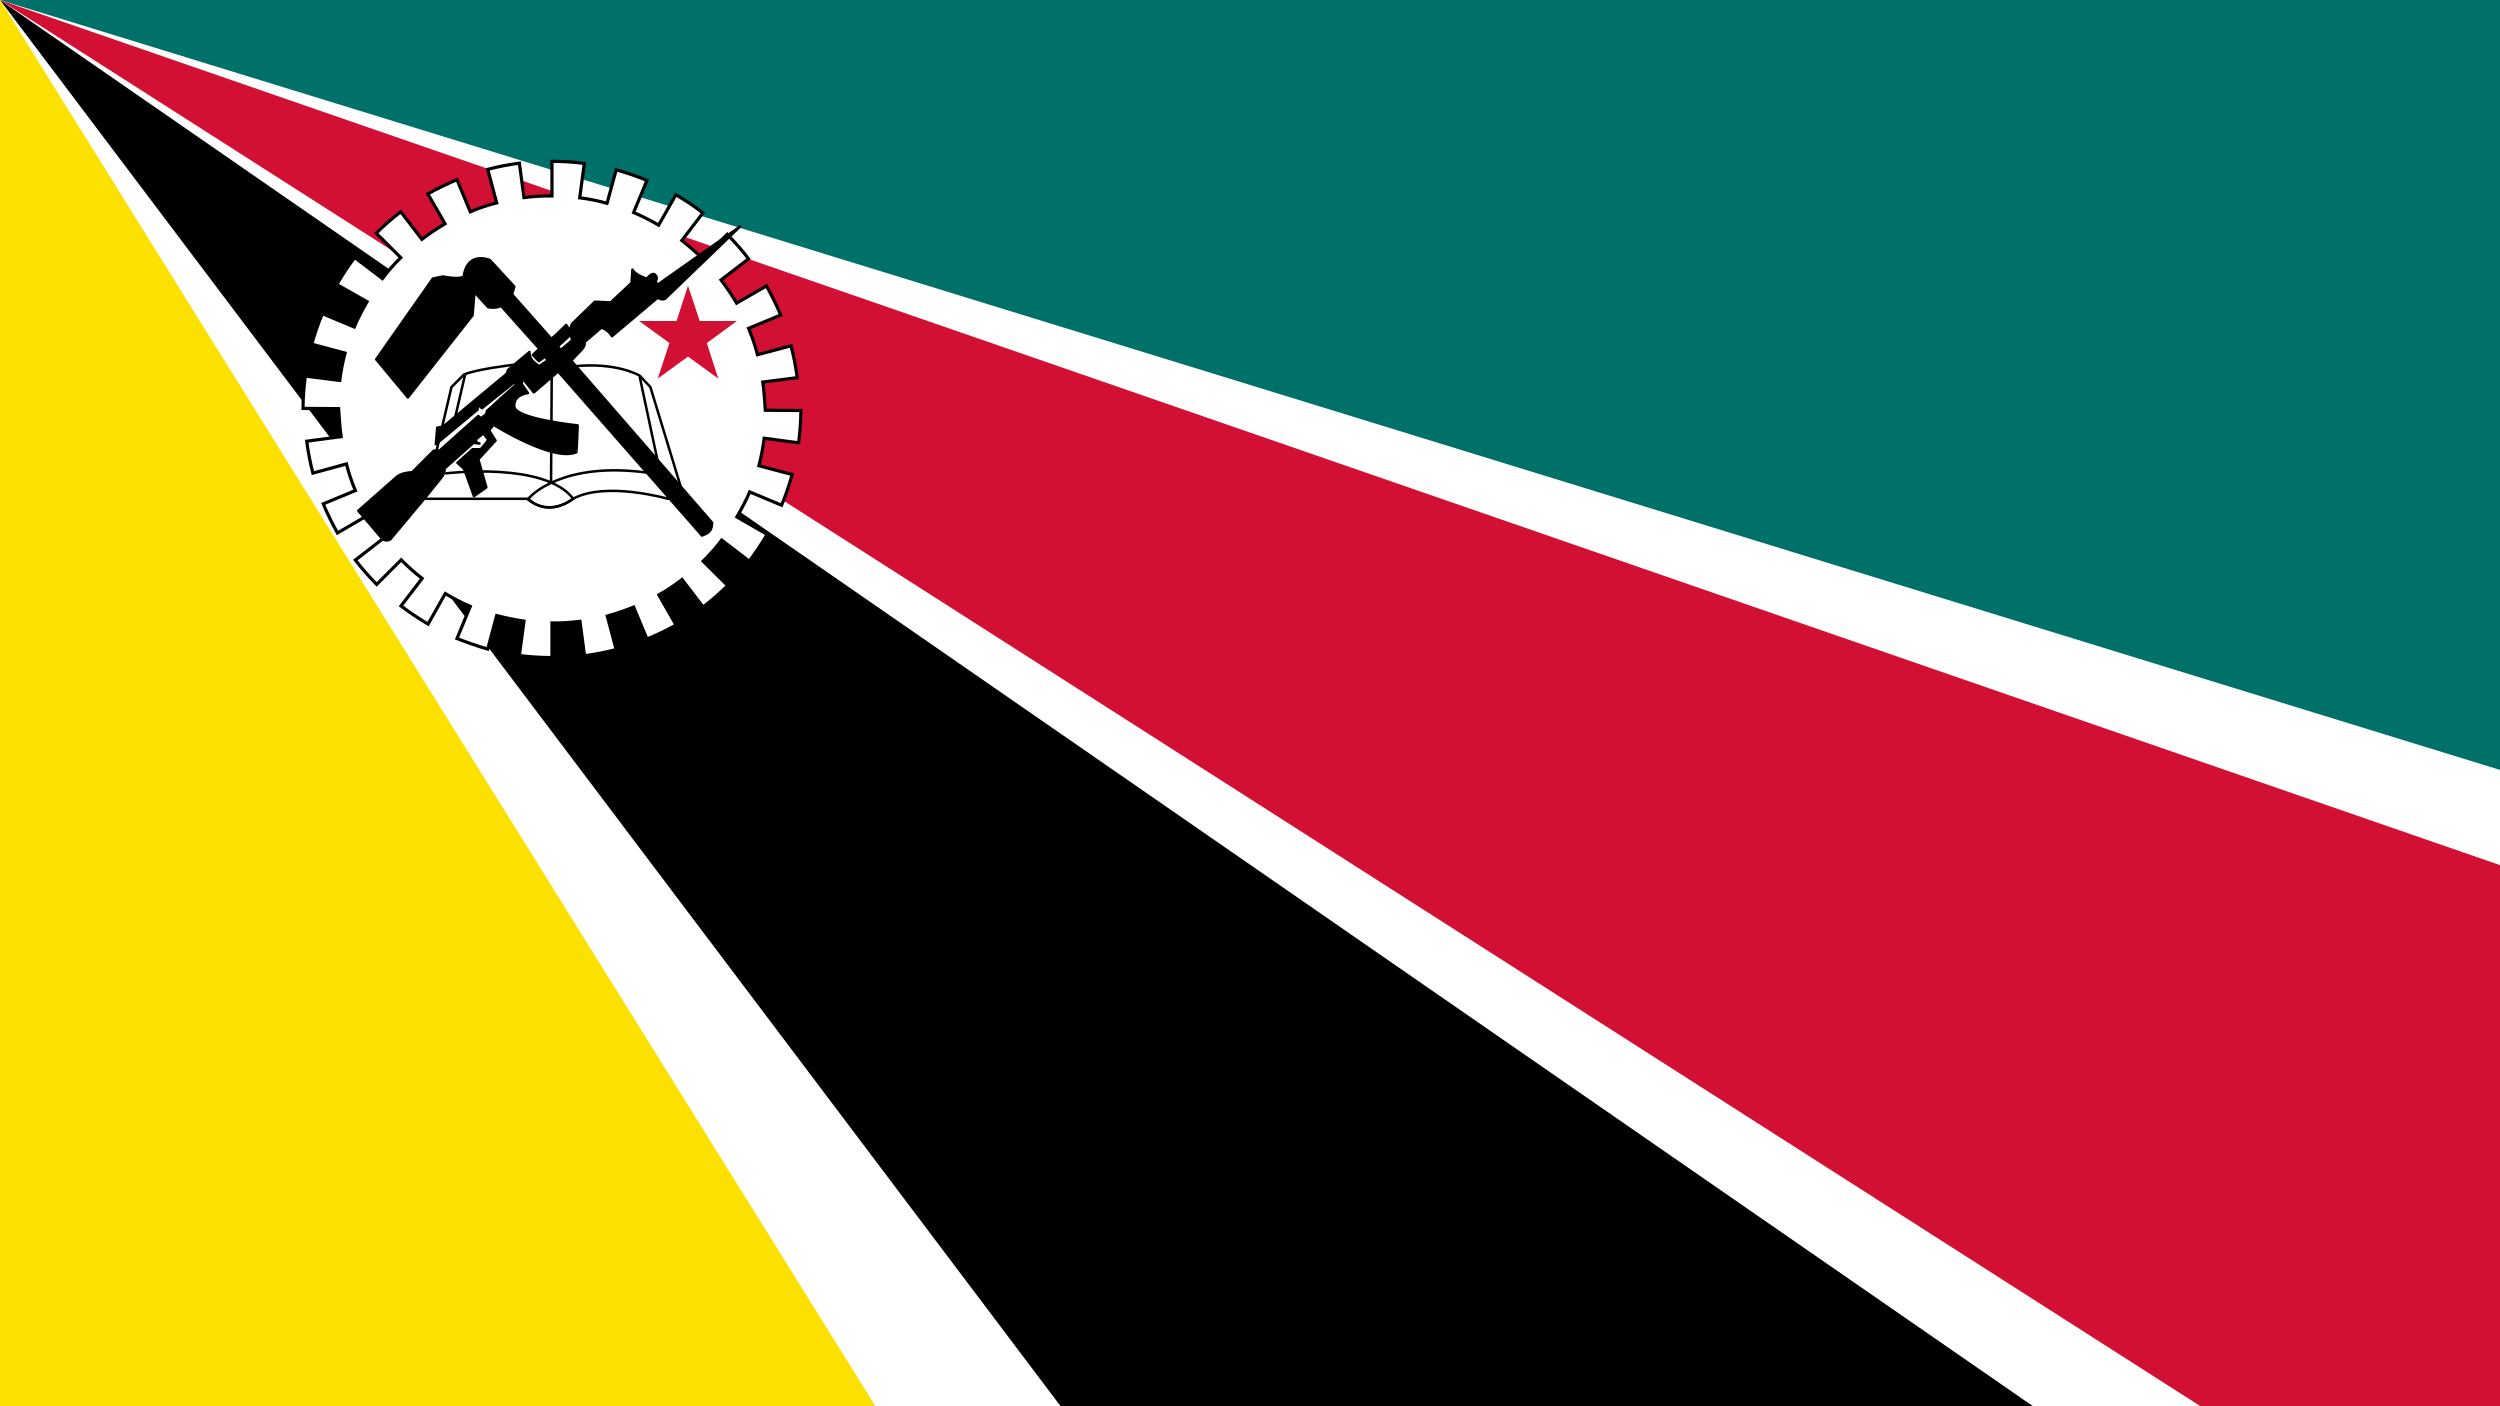 <?xml version="1.0" encoding="UTF-8" standalone="no"?>
<svg
   xmlns:dc="http://purl.org/dc/elements/1.1/"
   xmlns:cc="http://creativecommons.org/ns#"
   xmlns:rdf="http://www.w3.org/1999/02/22-rdf-syntax-ns#"
   xmlns:svg="http://www.w3.org/2000/svg"
   xmlns="http://www.w3.org/2000/svg"
   xmlns:sodipodi="http://sodipodi.sourceforge.net/DTD/sodipodi-0.dtd"
   xmlns:inkscape="http://www.inkscape.org/namespaces/inkscape"
   inkscape:version="1.0 (4035a4fb49, 2020-05-01)"
   sodipodi:docname="20190225040326!Flag_of_Mozambique_(1975–1983).svg"
   id="svg35"
   version="1.1"
   viewBox="0 0 19200 10796.482"
   style="fill-rule:evenodd;image-rendering:optimizeQuality;shape-rendering:geometricPrecision;text-rendering:geometricPrecision"
   height="1080"
   width="1920"
   xml:space="preserve"><sodipodi:namedview
   inkscape:current-layer="svg35"
   inkscape:window-maximized="1"
   inkscape:window-y="27"
   inkscape:window-x="0"
   inkscape:cy="780.31439"
   inkscape:cx="897.82919"
   inkscape:zoom="0.25"
   showgrid="false"
   id="namedview37"
   inkscape:window-height="665"
   inkscape:window-width="1080"
   inkscape:pageshadow="2"
   inkscape:pageopacity="0"
   guidetolerance="10"
   gridtolerance="10"
   objecttolerance="10"
   borderopacity="1"
   bordercolor="#666666"
   pagecolor="#ffffff"><inkscape:grid
     id="grid58"
     type="xygrid" /></sodipodi:namedview>
 <defs
   id="defs4">
  <style
   id="style2"
   type="text/css">
   <![CDATA[
    .str2 {stroke:#000000;stroke-width:11}
    .str1 {stroke:#000000;stroke-width:11;stroke-linecap:round;stroke-linejoin:round}
    .str0 {stroke:#000000;stroke-width:14}
    .fil6 {fill:none}
    .fil3 {fill:#000000}
    .fil5 {fill:#FFFFFF}
    .fil7 {fill:#000000}
    .fil1 {fill:#007168}
    .fil2 {fill:#D21034}
    .fil4 {fill:#FCE100}
    .fil0 {fill:#FFFFFF}
   ]]>
  </style>
 
  
  
  
  
  
  
  
 <style
   type="text/css"
   id="style986">
   <![CDATA[
    .str2 {stroke:#000000;stroke-width:11}
    .str1 {stroke:#000000;stroke-width:11;stroke-linecap:round;stroke-linejoin:round}
    .str0 {stroke:#000000;stroke-width:14}
    .fil6 {fill:none}
    .fil3 {fill:#000000}
    .fil5 {fill:#FFFFFF}
    .fil7 {fill:#000000}
    .fil1 {fill:#007168}
    .fil2 {fill:#D21034}
    .fil4 {fill:#FCE100}
    .fil0 {fill:#FFFFFF}
   ]]>
  </style></defs>
 
 
<g
   id="g1130"><g
     id="g1111"><path
       id="path6"
       d="M 0,-1.759 H 19200 V 10798.244 H 0 Z"
       class="fil0"
       style="fill:#ffffff;fill-opacity:1;stroke-width:1" /><path
       style="stroke-width:1"
       class="fil1"
       d="M 0,-1.759 21985.219,6768.917 21181.935,-1.759 Z"
       id="path8" /><path
       style="stroke-width:1"
       class="fil2"
       d="M 21838.826,7555.428 0,-1.759 20669.56,13207.042 Z"
       id="path10" /><path
       style="stroke-width:1"
       class="fil3"
       d="M 17709.794,12248.098 0,-1.759 10221.231,13550.151 Z"
       id="path12" /><path
       style="stroke-width:1"
       class="fil4"
       d="M 0,-1.759 8137.947,13069.799 0,12693.259 Z"
       id="path14" /></g><g
     style="fill-rule:evenodd;stroke-width:0.567;image-rendering:optimizeQuality;shape-rendering:geometricPrecision;text-rendering:geometricPrecision"
     id="g1041"
     transform="matrix(1.762,0,0,1.762,258.687,-6.754)"><g
       id="Layer 1"
       style="stroke-width:0.567">
  
  
  
  
  <path
   id="path1000"
   d="m 2259,2718 v 151 c -48,0 -95,-3 -142,-9 l 20,-150 c -41,-6 -80,-14 -119,-24 l -39,146 c -46,-13 -90,-29 -134,-46 l 58,-140 c -38,-16 -74,-35 -109,-56 l -75,133 c -42,-25 -81,-51 -118,-79 l 92,-120 c -32,-25 -63,-52 -91,-81 l -107,107 c -34,-34 -65,-70 -93,-106 l 120,-93 c -25,-32 -48,-66 -68,-101 l -130,76 c -23,-42 -44,-84 -62,-127 l 140,-58 c -16,-38 -29,-77 -39,-116 l -146,40 c -12,-46 -21,-93 -27,-139 l 150,-20 c -6,-40 -8,-81 -11,-122 l -155,-1 c 0,-48 4,-95 10,-141 l 150,19 c 5,-40 13,-80 23,-119 l -145,-39 c 13,-46 28,-90 46,-133 l 139,58 c 16,-38 36,-75 56,-110 l -132,-75 c 24,-41 50,-81 78,-118 l 121,92 c 24,-32 51,-63 80,-91 l -107,-107 c 34,-33 70,-65 107,-93 l 92,120 c 32,-25 66,-47 101,-68 l -75,-130 c 41,-23 84,-44 127,-62 l 58,140 c 37,-16 76,-29 115,-39 l -39,-146 c 46,-12 92,-21 138,-27 l 20,150 c 41,-5 81,-8 122,-7 V 706 c 47,0 95,3 141,9 l -20,150 c 41,5 80,13 119,24 l 40,-146 c 46,13 90,28 134,46 l -58,140 c 38,16 74,35 109,55 l 75,-132 c 42,24 81,50 118,79 l -92,120 c 32,25 63,52 91,80 l 107,-107 c 34,35 65,70 93,107 l -120,92 c 25,33 48,67 68,101 l 130,-75 c 23,42 44,84 62,127 l -140,58 c 16,38 29,76 39,115 l 146,-39 c 12,46 21,92 27,139 l -150,19 c 6,41 8,82 11,123 l 155,1 c 0,48 -4,95 -10,141 l -150,-20 c -5,41 -13,81 -23,120 l 145,38 c -13,46 -28,91 -46,134 l -139,-58 c -16,38 -36,74 -56,109 l 132,76 c -24,41 -50,80 -78,117 l -120,-92 c -25,33 -52,63 -81,92 l 107,106 c -34,34 -70,65 -107,94 l -92,-120 c -32,25 -66,47 -101,67 l 75,131 c -41,23 -84,44 -127,61 l -58,-139 c -37,15 -76,28 -115,39 l 39,146 c -46,12 -92,21 -138,27 l -20,-150 c -41,5 -81,8 -122,7 z"
   class="fil5 str0" />
  <g
   id="g1014"
   style="stroke-width:0.567">
   <path
   id="path1002"
   d="m 1707,2177 h 450 c 36,41 117,57 194,0 141,-78 414,0 414,0 l 54,-57 -131,-430 -47,-50 c 0,0 -101,-61 -292,-40 -192,20 -259,-7 -259,-7 0,0 -168,20 -215,43 -5,5 -54,54 -54,54 z"
   class="fil0 str1" />
   <path
   id="path1004"
   d="m 1798,2066 c 0,0 430,-53 554,111 -70,48 -132,52 -198,3 10,-17 154,-167 520,-117"
   class="fil6 str1" />
   <path
   id="path1006"
   d="m 2258,1636 -3,474"
   class="fil6 str2" />
   <path
   id="path1008"
   d="m 2641,1643 80,376"
   class="fil6 str2" />
   <path
   id="path1010"
   d="m 1880,1637 -45,194"
   class="fil6 str1" />
   <path
   id="path1012"
   d="m 1415,2229 106,124 c 12,7 23,7 34,0 l 157,-188 66,-82 c 10,-12 14,-26 13,-38 l 126,-112 c 10,1 16,2 26,3 -12,-3 -21,-9 -11,-22 l 28,-22 22,28 c 0,0 -31,41 -35,41 -3,0 -34,0 -34,0 l -66,59 29,26 43,119 54,-38 -35,-122 75,-82 -28,-44 19,-25 c 0,0 260,164 361,120 2,1 6,-117 6,-117 0,0 -270,-28 -276,-81 -6,-54 59,-60 59,-60 l -28,-41 6,-22 48,60 106,-91 627,715 c 35,-14 42,-22 44,-56 -1,-1 -614,-706 -614,-706 l 47,-50 c 9,-11 12,-15 12,-32 l 72,-62 c 22,7 36,20 47,37 l 199,-168 c 5,5 21,11 32,5 l 327,-315 -357,252 -12,-9 c 0,-10 13,-13 0,-31 -14,-17 -35,15 -38,15 -3,0 -52,-17 -62,-39 l -4,58 -91,85 -69,-3 -100,97 -13,38 16,31 c 0,0 -53,47 -53,44 0,-3 -11,-14 -12,-15 l 46,-42 6,-28 -15,-24 c -5,4 -63,65 -66,59 -5,-6 -170,-192 -170,-192 l 10,-34 -107,-116 c -39,-14 -100,-16 -113,69 -9,20 -91,3 -91,3 l -44,9 -247,352 138,166 282,-358 8,-101 60,66 c 19,3 38,3 56,-6 l 167,187 -28,27 c 10,10 16,17 26,27 9,-6 18,-13 27,-20 4,5 9,12 12,17 -14,7 -24,17 -38,25 -22,-15 -44,-33 -42,-62 l -94,79 -4,15 -279,232 -25,4 -6,72 182,-151 v -22 l 19,16 141,-113 c 0,0 9,13 6,13 -3,0 -125,112 -125,112 l -3,13 -22,19 -13,-10 -169,151 h -25 l -94,94 c -25,2 -46,5 -66,19 z"
   class="fil7 str1" />
  </g>
  <path
   id="path1016"
   d="m 2852,1248 51,154 h 162 l -131,96 50,155 -132,-96 -132,96 51,-155 -132,-96 h 163 z m 25,77 m 107,77 m 16,48 m -41,126 m -41,29 m -132,0 m -40,-29 m -41,-126 m 15,-48 m 107,-77"
   class="fil2"
   style="stroke-width:0.567" />
 </g></g></g></svg>
